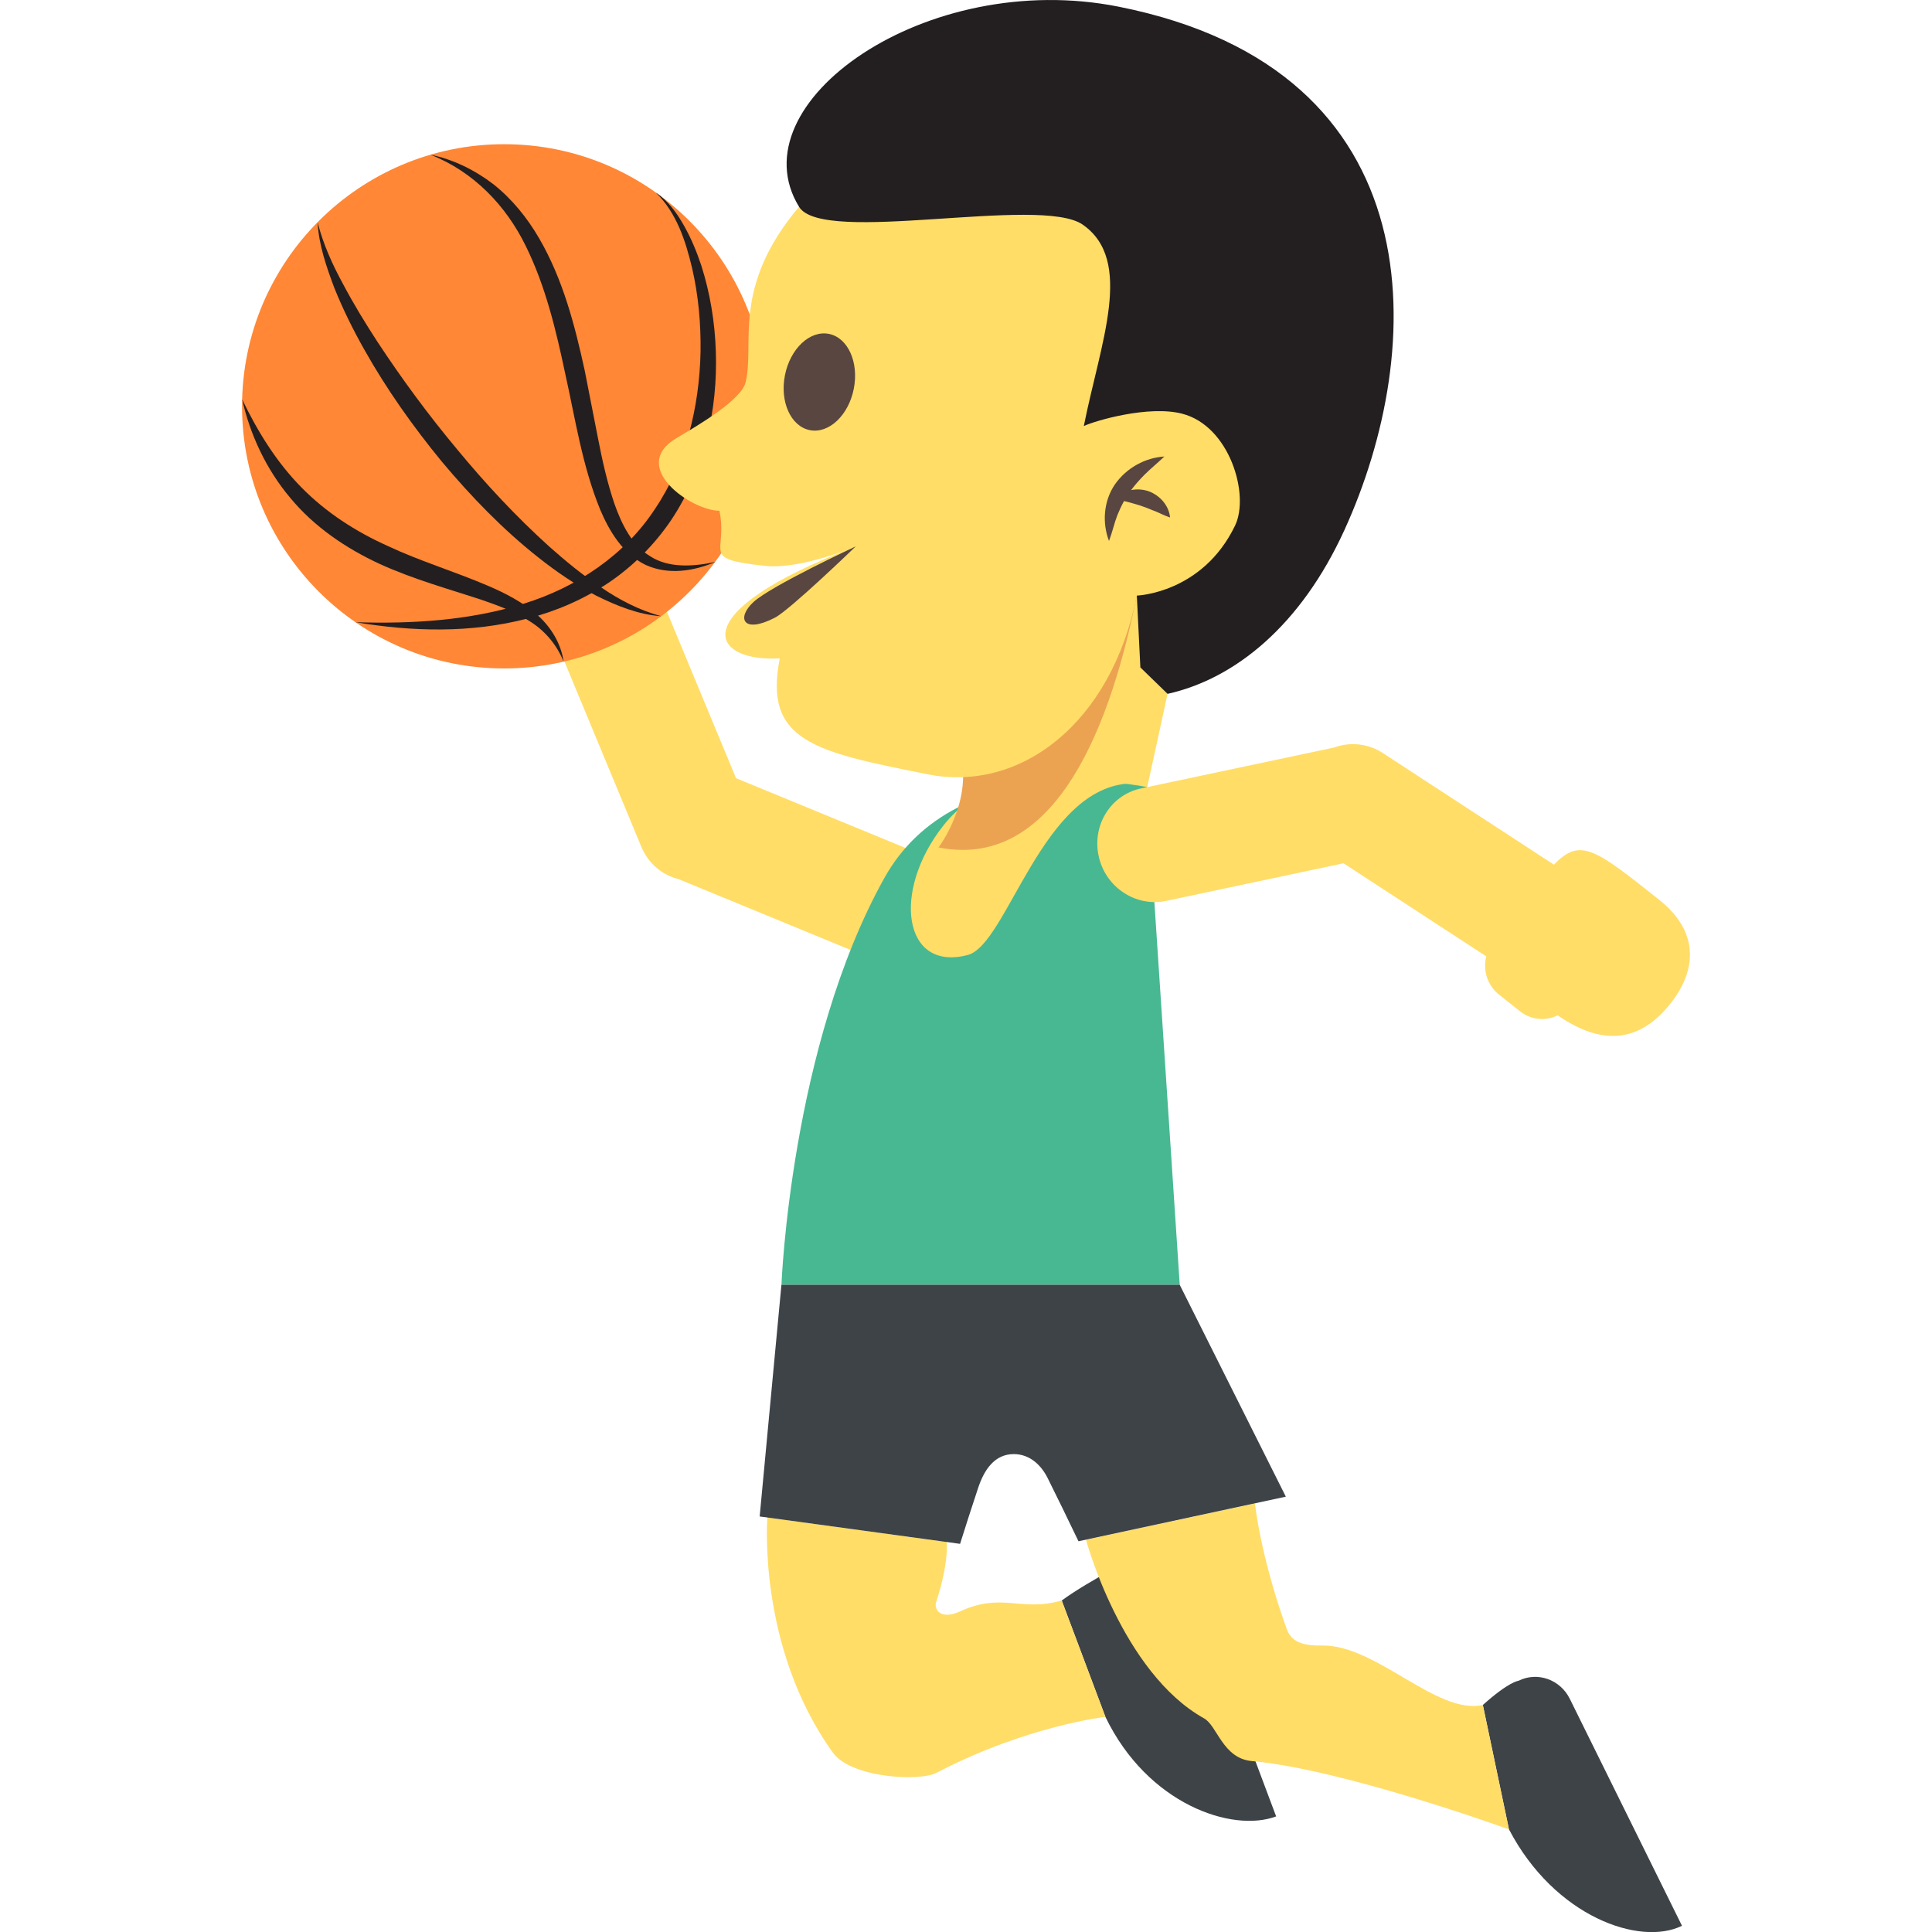 <svg xmlns="http://www.w3.org/2000/svg" viewBox="0 0 64 64" enable-background="new 0 0 64 64"><path fill="#ffdd67" d="m29.948 28.07l-5.566-2.291-2.49-5.998-3.447 1.523 2.807 6.764c.154.364.412.651.725.845l-.002.002.02.008c.154.093.32.157.494.203l6.02 2.479c.947.398 2.039-.071 2.438-1.049.398-.974-.051-2.091-.999-2.486"/><circle fill="#ff8736" cx="16.701" cy="13.46" r="8.683"/><g fill="#231f20"><path d="m10.521 7.364c.184.726.492 1.401.846 2.051.346.655.732 1.286 1.135 1.906.813 1.235 1.691 2.428 2.639 3.562.941 1.139 1.949 2.224 3.041 3.211.549.49 1.119.958 1.732 1.364.607.417 1.268.759 1.99.954-.754-.05-1.475-.344-2.152-.679-.674-.353-1.305-.781-1.898-1.25-1.191-.938-2.244-2.03-3.213-3.185-.957-1.166-1.832-2.399-2.572-3.715-.371-.656-.707-1.335-.99-2.035-.264-.705-.519-1.43-.558-2.184"/><path d="m8.02 13.227c.521 1.085 1.152 2.096 1.969 2.923.814.828 1.795 1.46 2.859 1.938 1.059.498 2.199.838 3.32 1.318.559.239 1.117.525 1.596.934.477.407.824.977.906 1.578-.227-.564-.615-1.017-1.1-1.324-.48-.315-1.029-.521-1.586-.714-1.117-.369-2.289-.688-3.408-1.2-1.113-.514-2.172-1.231-2.963-2.19-.798-.949-1.327-2.09-1.593-3.263"/><path d="m23.685 18.622c-.693.29-1.531.44-2.299.091-.76-.369-1.205-1.124-1.506-1.835-.596-1.462-.818-2.985-1.148-4.461-.311-1.478-.662-2.946-1.318-4.273-.646-1.321-1.717-2.456-3.156-3.02.75.154 1.465.503 2.088.98.615.488 1.121 1.113 1.514 1.791.793 1.365 1.184 2.891 1.51 4.382l.439 2.24c.143.742.309 1.475.545 2.173.244.685.578 1.367 1.184 1.737.602.392 1.41.348 2.147.19"/><path d="m21.729 6.383c.4.266.691.67.926 1.086.238.42.424.867.576 1.324.293.919.451 1.882.482 2.85.066 1.929-.377 3.929-1.477 5.581-.553.818-1.264 1.532-2.08 2.083-.822.544-1.73.942-2.672 1.18-1.887.495-3.844.437-5.709.124 1.893.062 3.799-.061 5.568-.611 1.762-.544 3.354-1.612 4.352-3.138 1.021-1.511 1.473-3.369 1.512-5.216.012-.925-.07-1.859-.281-2.768-.214-.897-.513-1.828-1.197-2.495"/></g><g fill="#3e4347"><path d="m49.987 60.6l-.865-4.121c.873-.781 1.168-.795 1.184-.803.623-.308 1.379-.041 1.695.598l3.717 7.52c-1.391.686-4.217-.296-5.731-3.194"/><path d="m36.618 56.873l-1.447-3.854c.945-.69 2.514-1.459 2.531-1.466.648-.243 1.375.097 1.625.764l2.947 7.854c-1.453.545-4.257-.399-5.656-3.298"/></g><path fill="#ffdd67" d="m37.683 19.14l.994 3.845-1.417 6.498-3.23-2.473z"/><path fill="#47b892" d="m39.08 42.559h-13.193c0 0 .299-7.885 3.404-13.467 2.428-4.367 8.697-3.02 8.697-3.02l1.092 16.482"/><g fill="#ffdd67"><path d="m54.956 29.802c-2.123-1.688-2.611-2.067-3.479-1.158l-5.677-3.703c-.332-.215-.707-.306-1.074-.289v-.002l-.02.004c-.178.01-.354.051-.521.111l-6.371 1.349c-1.01.206-1.643 1.211-1.42 2.242.219 1.029 1.221 1.696 2.225 1.49l5.887-1.249 4.73 3.084c-.119.453.031.957.42 1.266l.695.551c.371.295.857.332 1.248.136.98.672 2.461 1.298 3.789-.459.22-.289 1.439-1.891-.432-3.373"/><path d="m37.466 25.951c-2.947.099-4.092 5.331-5.404 5.683-2.148.573-2.523-2.114-.82-4.276 2.132-2.708 6.224-1.407 6.224-1.407"/><path d="m49.12 56.48l.865 4.121c0 0-5.451-1.983-8.516-2.263-.965-.088-1.146-1.172-1.582-1.414-2.725-1.519-3.912-5.917-3.912-5.917l5.598-1.202c0 0 .166 1.675 1.02 4.071.109.309.252.654 1.188.634 1.808-.04 3.806 2.309 5.339 1.97"/><path d="m36.618 56.873l-1.447-3.854c-1.373.389-1.967-.285-3.375.363-.639.294-.865-.07-.785-.312.432-1.322.35-1.988.35-1.988l-5.941-.812c0 0-.344 4.298 2.174 7.793.594.824 2.854.965 3.434.661 2.973-1.554 5.59-1.851 5.59-1.851"/></g><path fill="#3e4347" d="m25.886 42.559h13.193l3.516 7.02-6.869 1.477c-.352-.735-.697-1.443-1.021-2.093-.219-.438-.598-.794-1.123-.794-.643 0-.984.532-1.18 1.121-.213.639-.41 1.253-.598 1.852l-6.639-.907.721-7.678"/><path fill="#eba352" d="m36.606 19.308c-.846 4.245-5.748 2.53-4.83 5.507.518 1.683-.686 3.257-.686 3.257 3.609.719 5.578-3.385 6.566-8.342l-1.05-.422"/><path fill="#ffdd67" d="m41.729 5.193l-15.261 1.658c-2.262 2.695-1.451 4.524-1.77 5.817-.143.575-1.533 1.401-2.27 1.833-1.641.96.496 2.426 1.404 2.418.293 1.413-.674 1.589 1.506 1.826 1.199.129 3.01-.643 3.01-.643-5.846 2.233-4.768 3.845-2.516 3.707-.549 2.754 1.16 3.095 4.908 3.842 3.055.608 6.072-1.676 6.918-5.922l4.236.101-.163-14.637"/><path fill="#231f20" d="m37.06.222c10.598 2.111 10.191 11.388 7.477 17.334-1.445 3.165-3.625 4.93-5.859 5.429l-.902-.876-.117-2.379c0 0 2.168-.072 3.252-2.315.496-1.024-.176-3.306-1.752-3.711-1.102-.285-2.865.226-3.256.409.547-2.748 1.674-5.482-.037-6.672-1.406-.98-8.617.693-9.396-.59-2.104-3.432 4.209-7.901 10.59-6.629"/><g fill="#594640"><path d="m38.05 16.273c-.191-.065-.393-.076-.58-.038.129-.175.279-.343.441-.507.201-.202.43-.384.66-.606-.627.04-1.248.368-1.637.923-.387.565-.422 1.292-.197 1.875.115-.304.176-.595.277-.854.066-.164.139-.319.221-.468.078.02.154.034.225.057.15.047.283.076.41.127.133.041.258.104.406.157.145.057.287.139.484.204-.036-.39-.329-.73-.71-.87"/><ellipse transform="matrix(.981.195-.195.981 2.997-5.057)" cx="27.13" cy="12.662" rx="1.162" ry="1.625"/><path d="m28.347 18.1c0 0-2.18 2.106-2.678 2.362-1.063.549-1.279.006-.709-.519.588-.54 3.387-1.843 3.387-1.843"/></g></svg>